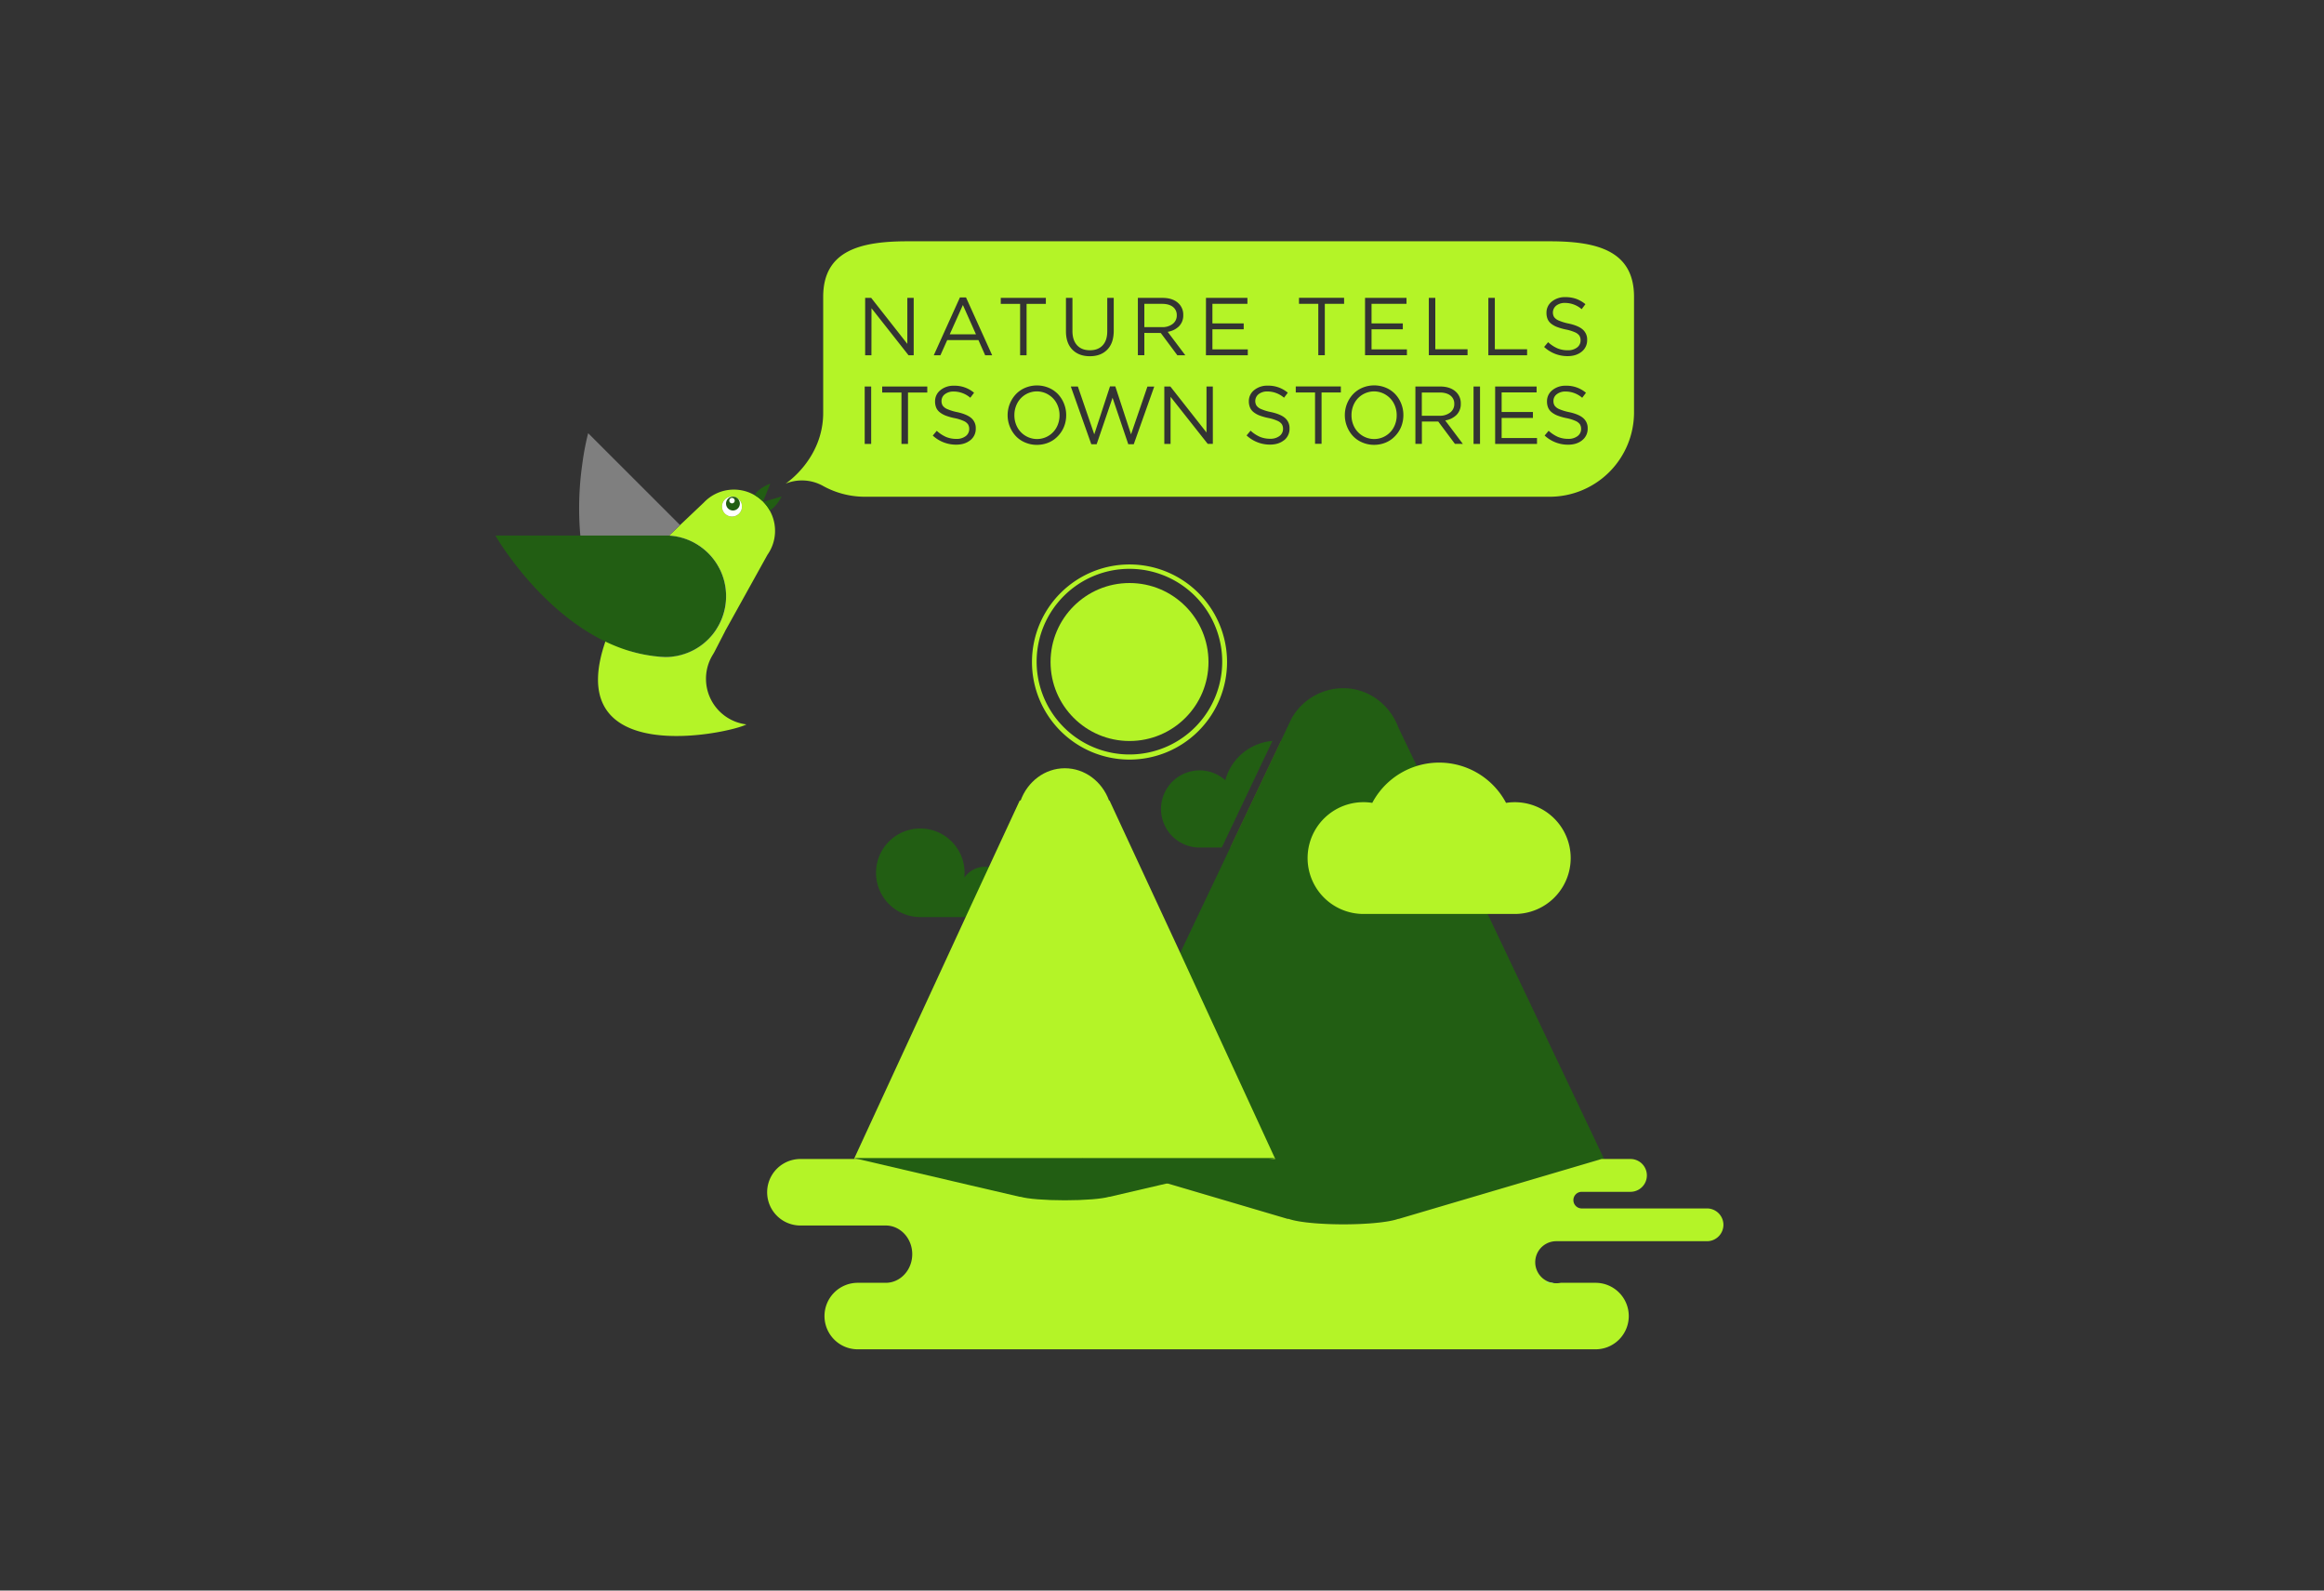 <svg id="Layer_1" data-name="Layer 1" xmlns="http://www.w3.org/2000/svg" viewBox="0 0 1900 1300"><rect x="0" y="0" width="1900" height="1300" fill="#333333" stroke="none"/><defs><style>.cls-1{fill:#b4f427;}.cls-2{fill:#225e13;}.cls-3{fill:#505f12;}.cls-4{fill:#5fe6ff;}.cls-5{fill:#7f7f7f;}.cls-6{fill:#dfe9ac;}.cls-7{fill:#fff;}.cls-8{fill:none;}</style></defs><title>viasat_main_page_drama_studios</title><path class="cls-1" d="M923.45,464.92a75.86,75.86,0,1,1-29.65,6,75.69,75.69,0,0,1,29.65-6m0-3.58a79.74,79.74,0,1,0,79.73,79.74,79.74,79.74,0,0,0-79.73-79.74Z"/><circle class="cls-1" cx="923.45" cy="541.08" r="64.56"/><path class="cls-2" d="M1040.31,605.58l-41.43,87.1h-18.1c-.52,0-1,0-1.55,0a31.53,31.53,0,1,1,22.51-55A43.65,43.65,0,0,1,1040.31,605.58Z"/><path class="cls-3" d="M1087.46,649.05a43.66,43.66,0,0,1-43.62,43.63h-38l41.43-87.11.9.08A43.62,43.62,0,0,1,1087.46,649.05Z"/><path class="cls-2" d="M1311.17,946.7l-1.86.55-2.24.66-94.54,27.9-68.9,20.34h-.48c-7,2.62-24.44,4.48-44.82,4.48s-37.82-1.86-44.83-4.48h-.9l-49.54-14.62-113.9-33.62-2.44-.72-1.66-.49.08-.17,117.93-248,2.8-5.89,41.43-87.11s7.86-17.05,9.38-19.61a48.54,48.54,0,0,1,41.65-23.43c20.38,0,37.81,13.22,44.82,31.9l69.38,144.87"/><polygon class="cls-2" points="886.72 947.19 889.16 947.91 884.48 947.91 884.82 947.19 885.06 946.7 886.72 947.19"/><polygon class="cls-2" points="1311.75 947.91 1307.07 947.91 1309.31 947.25 1311.17 946.7 1311.44 947.25 1311.75 947.91"/><path class="cls-1" d="M1284.13,701.35A45.68,45.68,0,0,1,1238.45,747H1114.74a45.68,45.68,0,1,1,7.17-90.79,61.88,61.88,0,0,1,109.37,0,45.72,45.72,0,0,1,52.85,45.12Z"/><path class="cls-2" d="M825.84,729a20.54,20.54,0,0,1-18.35,20.43,20,20,0,0,1-2.2.12h-52.9c-.78,0-1.56,0-2.32-.08a36.2,36.2,0,1,1,38.52-36.12,38,38,0,0,1-.22,4A20.54,20.54,0,0,1,825.84,729Z"/><path class="cls-1" d="M1042.59,947.25H698.19l95.59-207,39.92-86h.73c5.65-15.42,19.7-26.34,36.13-26.34s30.48,10.92,36.13,26.34h.39l55.54,119.6Z"/><path class="cls-4" d="M1270.2,1048.44a17.24,17.24,0,0,1-7,0Z"/><path class="cls-4" d="M774.53,1048.44h0Z"/><path class="cls-4" d="M1270.2,1048.44a17.24,17.24,0,0,1-7,0Z"/><path class="cls-1" d="M1409,1001.06a13.45,13.45,0,0,1-13.41,13.41H1272.42a17.17,17.17,0,0,0-3.51,34,17.24,17.24,0,0,0,7,0h28a27.18,27.18,0,1,1,0,54.35H701.77a27.18,27.18,0,1,1,0-54.35h22.34c12,0,21.7-10.49,21.7-23.42s-9.72-23.42-21.7-23.42H653.85a27.18,27.18,0,0,1,0-54.35H769.37l0-.06H886.72l2.44.72,113.9,33.62,49.54,14.62h.9c7,2.62,24.44,4.48,44.83,4.48s37.81-1.86,44.82-4.48h.48l68.9-20.34,94.54-27.9,2.24-.66H1333a13.41,13.41,0,0,1,0,26.82h-39.87a6.79,6.79,0,0,0,0,13.58h102.44A13.45,13.45,0,0,1,1409,1001.06Z"/><path class="cls-4" d="M1266.7,1048.44v.36a17.55,17.55,0,0,1-3.51-.36Z"/><path class="cls-1" d="M627.44,453.44a33.9,33.9,0,0,0,1.86-36.17l0-.06c-.07-.13-.15-.26-.23-.39s0,0,0-.05l-.28-.47-.29-.46,0,0c-.09-.15-.19-.3-.29-.45l-.27-.41-.1-.15-.18-.26c-.05-.07-.1-.15-.16-.22l-.3-.42-.25-.34-.06-.08-.24-.31-.12-.15-.29-.37-.32-.39-.09-.11-.22-.25c0-.06-.09-.12-.14-.17l-.31-.36c-.11-.11-.21-.22-.31-.34l-.11-.12-.28-.29-.09-.1-.34-.36h0l-.13-.14-.39-.39-.4-.37h0l-.37-.35-.08-.07-.35-.31a3,3,0,0,0-.28-.24l-.26-.23-.34-.28c-.12-.11-.25-.21-.37-.3l-.13-.11-.31-.24,0,0c-.14-.12-.29-.22-.43-.33l-.38-.28-.17-.12c-.11-.09-.23-.17-.35-.25l-.46-.32-.45-.3,0,0-.38-.24-.12-.08-.42-.26-.41-.24-.07,0a33.84,33.84,0,0,0-41.56,6L556,429.15l-8.88,8.55.12.11c0,8.84-8.82,21-8.82,21s20.81,4.5,14.66,17.88l-11.8,18.23,15.18,15.88-59.71,8.58C454,631.17,599.35,598.74,610.17,592.06a37.56,37.56,0,0,1-29.3-53.5,38.93,38.93,0,0,1,2.16-3.88l1-1.75L592.76,516v-.11l2.88-5.17ZM590.38,414a8.07,8.07,0,0,1,8.07-8.07h.81a5.65,5.65,0,0,1,3.67,1.35A8.08,8.08,0,1,1,590.38,414Z"/><path class="cls-5" d="M585.61,514.49a50.27,50.27,0,0,1-6.49,8,49.63,49.63,0,0,1-70.19,0c-1.53-1.65-3-3.34-4.42-5.06q-3.66-4.44-6.79-9.13c-14.52-21.68-21-46.89-23.26-70.58a253.55,253.55,0,0,1,1.06-54.5q.41-3.22.84-6.17a215.25,215.25,0,0,1,4.49-23L556,429.15l-8.88,8.55.12.11a49.18,49.18,0,0,1,20.11,5.72,50.09,50.09,0,0,1,9.86,6.92v-.1l1.89,1.89.42.43.41.42a49.53,49.53,0,0,1,6.89,9.08c.72,1.22,1.39,2.47,2,3.74A49.71,49.71,0,0,1,585.61,514.49Z"/><path class="cls-6" d="M585.61,514.49a50.27,50.27,0,0,1-6.49,8,49.58,49.58,0,0,1-42.71,13.95,118.16,118.16,0,0,1-20.94-4.15,52.59,52.59,0,0,1,30.06-94.54c.52,0,1.05,0,1.57,0l.12.11a49.18,49.18,0,0,1,20.11,5.72,50.09,50.09,0,0,1,9.86,6.92v-.1l1.89,1.89.42.43.41.42a49.53,49.53,0,0,1,6.89,9.08c.72,1.22,1.39,2.47,2,3.74A49.71,49.71,0,0,1,585.61,514.49Z"/><path class="cls-6" d="M586.79,462.17c.72,1.22,1.39,2.47,2,3.74h0a34.14,34.14,0,0,1-11.12-6.43,33.94,33.94,0,0,1-10.3-15.94,50.09,50.09,0,0,1,9.86,6.92v-.1l1.89,1.89.42.43.41.42A49.53,49.53,0,0,1,586.79,462.17Z"/><path class="cls-6" d="M606.52,414a8.07,8.07,0,1,1-8.07-8.07h.81a5.65,5.65,0,0,1,3.67,1.35A8.06,8.06,0,0,1,606.52,414Z"/><path class="cls-6" d="M585.61,514.49l-.05-.06-23.07-30.65,22.09-19.65,2.19-1.95h0c.72,1.22,1.39,2.47,2,3.74A49.71,49.71,0,0,1,585.61,514.49Z"/><path class="cls-6" d="M577.89,464.83l-30.67-27a49.18,49.18,0,0,1,20.11,5.72,50.09,50.09,0,0,1,9.86,6.92l.44,9Z"/><path class="cls-2" d="M593.61,487.33A49.63,49.63,0,0,1,544,537c-2.26-.08-4.49-.24-6.71-.45l-.86-.09a118.16,118.16,0,0,1-20.94-4.15c-42.49-12.43-75.16-46.51-93.6-70.17q-2-2.57-3.77-5A214.11,214.11,0,0,1,405,437.7H544c.52,0,1,0,1.55,0s1.13,0,1.69.08a49.18,49.18,0,0,1,20.11,5.72,50.09,50.09,0,0,1,9.86,6.92c.64.58,1.27,1.18,1.88,1.79l.42.43.41.42a50,50,0,0,1,6.87,9.09q1.07,1.81,2,3.72A49.44,49.44,0,0,1,593.61,487.33Z"/><path class="cls-7" d="M606.52,414a8.07,8.07,0,1,1-8.07-8.07h.44a8.06,8.06,0,0,1,7.63,8.06Z"/><path class="cls-2" d="M602.93,407.3a5.65,5.65,0,0,0-3.67-1.35h-.37a5.65,5.65,0,1,0,4,1.34Zm-4.48,4.1a2.22,2.22,0,1,1,2.22-2.22A2.22,2.22,0,0,1,598.45,411.4Z"/><path class="cls-2" d="M639,405.78s-3.79,8.05-9.74,11.49l0-.06c-.07-.13-.15-.26-.23-.39s0,0,0-.05l-.28-.46-.29-.47,0,0-.29-.45-.27-.41-.1-.15-.18-.26-.16-.22-.3-.42-.25-.34-.06-.08-.24-.31-.12-.15-.29-.37-.32-.39-.09-.11c-.07-.08-.14-.17-.22-.25l-.14-.17-.31-.36c-.1-.11-.21-.22-.31-.34l-.12-.12a3.58,3.58,0,0,0-.27-.29l-.09-.1-.35-.36h0Z"/><path class="cls-2" d="M629.78,395.3l-6,14.72a4.89,4.89,0,0,0-.4-.39l-.39-.38h0l-.37-.35-.08-.07-.35-.32-.28-.23-.26-.23-.34-.28-.37-.3-.13-.1-.31-.25,0,0-.43-.33-.38-.28-.17-.12-.35-.25-.46-.32-.45-.29,0,0-.38-.24-.12-.08-.42-.26-.41-.24-.07,0C620.57,398.52,629.78,395.3,629.78,395.3Z"/><path class="cls-2" d="M1042.59,946.52H698.19l95.59,22.37,39.92,9.29h.73c5.65,1.67,19.7,2.85,36.13,2.85s30.48-1.18,36.13-2.85h.39l55.54-12.92Z"/><polygon class="cls-2" points="884.48 946.53 885.14 946.53 885.06 946.7 884.48 946.53"/><path class="cls-1" d="M787.2,249.33l-10.73,23.91h21.39Zm0,0-10.73,23.91h21.39Zm0,0-10.73,23.91h21.39Zm171.66,1.52q-3.18-2.47-8.83-2.47H935.57v19H950a13.72,13.72,0,0,0,8.72-2.62,8.58,8.58,0,0,0,3.36-7.16A8.12,8.12,0,0,0,958.86,250.85Zm0,0q-3.18-2.47-8.83-2.47H935.57v19H950a13.72,13.72,0,0,0,8.72-2.62,8.58,8.58,0,0,0,3.36-7.16A8.12,8.12,0,0,0,958.86,250.85ZM787.2,249.33l-10.73,23.91h21.39Zm0,0-10.73,23.91h21.39Zm171.66,1.52q-3.18-2.47-8.83-2.47H935.57v19H950a13.72,13.72,0,0,0,8.72-2.62,8.58,8.58,0,0,0,3.36-7.16A8.12,8.12,0,0,0,958.86,250.85Zm0,0q-3.18-2.47-8.83-2.47H935.57v19H950a13.72,13.72,0,0,0,8.72-2.62,8.58,8.58,0,0,0,3.36-7.16A8.12,8.12,0,0,0,958.86,250.85ZM787.2,249.33l-10.73,23.91h21.39Zm0,0-10.73,23.91h21.39Zm171.66,1.52q-3.18-2.47-8.83-2.47H935.57v19H950a13.72,13.72,0,0,0,8.72-2.62,8.58,8.58,0,0,0,3.36-7.16A8.12,8.12,0,0,0,958.86,250.85Zm0,0q-3.18-2.47-8.83-2.47H935.57v19H950a13.72,13.72,0,0,0,8.72-2.62,8.58,8.58,0,0,0,3.36-7.16A8.12,8.12,0,0,0,958.86,250.85ZM787.2,249.33l-10.73,23.91h21.39Zm0,0-10.73,23.91h21.39Zm171.66,1.52q-3.18-2.47-8.83-2.47H935.57v19H950a13.72,13.72,0,0,0,8.72-2.62,8.58,8.58,0,0,0,3.36-7.16A8.12,8.12,0,0,0,958.86,250.85Zm0,0q-3.18-2.47-8.83-2.47H935.57v19H950a13.72,13.72,0,0,0,8.72-2.62,8.58,8.58,0,0,0,3.36-7.16A8.12,8.12,0,0,0,958.86,250.85ZM787.2,249.33l-10.73,23.91h21.39Zm0,0-10.73,23.91h21.39Zm171.66,1.52q-3.18-2.47-8.83-2.47H935.57v19H950a13.72,13.72,0,0,0,8.72-2.62,8.58,8.58,0,0,0,3.36-7.16A8.12,8.12,0,0,0,958.86,250.85Zm0,0q-3.18-2.47-8.83-2.47H935.57v19H950a13.72,13.72,0,0,0,8.72-2.62,8.58,8.58,0,0,0,3.36-7.16A8.12,8.12,0,0,0,958.86,250.85ZM787.2,249.33l-10.73,23.91h21.39Zm0,0-10.73,23.91h21.39Zm171.66,1.52q-3.18-2.47-8.83-2.47H935.57v19H950a13.72,13.72,0,0,0,8.72-2.62,8.58,8.58,0,0,0,3.36-7.16A8.12,8.12,0,0,0,958.86,250.85Zm180.61,78.78a18.21,18.21,0,0,0-6.63-7,18.11,18.11,0,0,0-25.55,7,20.76,20.76,0,0,0-2.32,9.78,20.37,20.37,0,0,0,2.36,9.72,18.21,18.21,0,0,0,6.6,7,18.13,18.13,0,0,0,25.57-7,20.54,20.54,0,0,0,2.34-9.78A20.26,20.26,0,0,0,1139.47,329.63Zm46.27-6.36q-3.18-2.47-8.83-2.47h-14.46v19h14.39a13.74,13.74,0,0,0,8.72-2.62,8.57,8.57,0,0,0,3.35-7.16A8.15,8.15,0,0,0,1185.74,323.27Zm0,0q-3.18-2.47-8.83-2.47h-14.46v19h14.39a13.74,13.74,0,0,0,8.72-2.62,8.57,8.57,0,0,0,3.35-7.16A8.15,8.15,0,0,0,1185.74,323.27Zm-46.27,6.36a18.21,18.21,0,0,0-6.63-7,18.11,18.11,0,0,0-25.55,7,20.76,20.76,0,0,0-2.32,9.78,20.37,20.37,0,0,0,2.36,9.72,18.21,18.21,0,0,0,6.6,7,18.13,18.13,0,0,0,25.57-7,20.54,20.54,0,0,0,2.34-9.78A20.26,20.26,0,0,0,1139.47,329.63ZM958.86,250.85q-3.18-2.47-8.83-2.47H935.57v19H950a13.72,13.72,0,0,0,8.72-2.62,8.58,8.58,0,0,0,3.36-7.16A8.12,8.12,0,0,0,958.86,250.85ZM787.2,249.33l-10.73,23.91h21.39Zm0,0-10.73,23.91h21.39Zm171.66,1.52q-3.18-2.47-8.83-2.47H935.57v19H950a13.72,13.72,0,0,0,8.72-2.62,8.58,8.58,0,0,0,3.36-7.16A8.12,8.12,0,0,0,958.86,250.85Zm180.61,78.78a18.21,18.21,0,0,0-6.63-7,18.11,18.11,0,0,0-25.55,7,20.76,20.76,0,0,0-2.32,9.78,20.37,20.37,0,0,0,2.36,9.72,18.21,18.21,0,0,0,6.6,7,18.13,18.13,0,0,0,25.57-7,20.54,20.54,0,0,0,2.34-9.78A20.26,20.26,0,0,0,1139.47,329.63Zm46.27-6.36q-3.18-2.47-8.83-2.47h-14.46v19h14.39a13.74,13.74,0,0,0,8.72-2.62,8.57,8.57,0,0,0,3.35-7.16A8.15,8.15,0,0,0,1185.74,323.27Zm0,0q-3.18-2.47-8.83-2.47h-14.46v19h14.39a13.74,13.74,0,0,0,8.72-2.62,8.57,8.57,0,0,0,3.35-7.16A8.15,8.15,0,0,0,1185.74,323.27Zm-46.27,6.36a18.21,18.21,0,0,0-6.63-7,18.11,18.11,0,0,0-25.55,7,20.76,20.76,0,0,0-2.32,9.78,20.37,20.37,0,0,0,2.36,9.72,18.21,18.21,0,0,0,6.6,7,18.13,18.13,0,0,0,25.57-7,20.54,20.54,0,0,0,2.34-9.78A20.26,20.26,0,0,0,1139.47,329.63ZM958.86,250.85q-3.18-2.47-8.83-2.47H935.57v19H950a13.72,13.72,0,0,0,8.72-2.62,8.58,8.58,0,0,0,3.36-7.16A8.12,8.12,0,0,0,958.86,250.85ZM787.2,249.33l-10.73,23.91h21.39Zm0,0-10.73,23.91h21.39Zm171.66,1.52q-3.18-2.47-8.83-2.47H935.57v19H950a13.72,13.72,0,0,0,8.72-2.62,8.58,8.58,0,0,0,3.36-7.16A8.12,8.12,0,0,0,958.86,250.85Zm180.61,78.78a18.21,18.21,0,0,0-6.63-7,18.11,18.11,0,0,0-25.55,7,20.76,20.76,0,0,0-2.32,9.78,20.37,20.37,0,0,0,2.36,9.72,18.21,18.21,0,0,0,6.6,7,18.13,18.13,0,0,0,25.57-7,20.54,20.54,0,0,0,2.34-9.78A20.26,20.26,0,0,0,1139.47,329.63Zm46.27-6.36q-3.18-2.47-8.83-2.47h-14.46v19h14.39a13.74,13.74,0,0,0,8.72-2.62,8.57,8.57,0,0,0,3.35-7.16A8.15,8.15,0,0,0,1185.74,323.27Zm0,0q-3.18-2.47-8.83-2.47h-14.46v19h14.39a13.74,13.74,0,0,0,8.72-2.62,8.57,8.57,0,0,0,3.35-7.16A8.15,8.15,0,0,0,1185.74,323.27Zm-46.27,6.36a18.21,18.21,0,0,0-6.63-7,18.11,18.11,0,0,0-25.55,7,20.76,20.76,0,0,0-2.32,9.78,20.37,20.37,0,0,0,2.36,9.72,18.21,18.21,0,0,0,6.6,7,18.13,18.13,0,0,0,25.57-7,20.54,20.54,0,0,0,2.34-9.78A20.26,20.26,0,0,0,1139.47,329.63ZM958.86,250.85q-3.18-2.47-8.83-2.47H935.57v19H950a13.72,13.72,0,0,0,8.72-2.62,8.58,8.58,0,0,0,3.36-7.16A8.12,8.12,0,0,0,958.86,250.85ZM787.2,249.33l-10.73,23.91h21.39Zm0,0-10.73,23.91h21.39Zm76.62,80.3a18.21,18.21,0,0,0-6.63-7,18.09,18.09,0,0,0-25.54,7,20.65,20.65,0,0,0-2.33,9.78,20.37,20.37,0,0,0,2.36,9.72,18.16,18.16,0,0,0,6.61,7,18.13,18.13,0,0,0,25.56-7,20.54,20.54,0,0,0,2.34-9.78A20.26,20.26,0,0,0,863.82,329.63Zm95-78.78q-3.18-2.47-8.83-2.47H935.57v19H950a13.72,13.72,0,0,0,8.72-2.62,8.58,8.58,0,0,0,3.36-7.16A8.12,8.12,0,0,0,958.86,250.85Zm180.61,78.78a18.21,18.21,0,0,0-6.63-7,18.11,18.11,0,0,0-25.55,7,20.76,20.76,0,0,0-2.32,9.78,20.37,20.37,0,0,0,2.36,9.72,18.21,18.21,0,0,0,6.6,7,18.13,18.13,0,0,0,25.57-7,20.54,20.54,0,0,0,2.34-9.78A20.26,20.26,0,0,0,1139.47,329.63Zm46.27-6.36q-3.18-2.47-8.83-2.47h-14.46v19h14.39a13.74,13.74,0,0,0,8.72-2.62,8.57,8.57,0,0,0,3.35-7.16A8.15,8.15,0,0,0,1185.74,323.27Zm0,0q-3.18-2.47-8.83-2.47h-14.46v19h14.39a13.74,13.74,0,0,0,8.72-2.62,8.57,8.57,0,0,0,3.35-7.16A8.15,8.15,0,0,0,1185.74,323.27Zm-46.27,6.36a18.21,18.21,0,0,0-6.63-7,18.11,18.11,0,0,0-25.55,7,20.76,20.76,0,0,0-2.32,9.78,20.37,20.37,0,0,0,2.36,9.72,18.21,18.21,0,0,0,6.6,7,18.13,18.13,0,0,0,25.57-7,20.54,20.54,0,0,0,2.34-9.78A20.26,20.26,0,0,0,1139.47,329.63ZM958.86,250.85q-3.18-2.47-8.83-2.47H935.57v19H950a13.72,13.72,0,0,0,8.72-2.62,8.58,8.58,0,0,0,3.36-7.16A8.12,8.12,0,0,0,958.86,250.85Zm-95,78.78a18.21,18.21,0,0,0-6.63-7,18.09,18.09,0,0,0-25.54,7,20.65,20.65,0,0,0-2.33,9.78,20.37,20.37,0,0,0,2.36,9.72,18.16,18.16,0,0,0,6.61,7,18.13,18.13,0,0,0,25.56-7,20.54,20.54,0,0,0,2.34-9.78A20.26,20.26,0,0,0,863.82,329.63Zm-76.62-80.3-10.73,23.91h21.39Zm0,0-10.73,23.91h21.39Zm76.62,80.3a18.21,18.21,0,0,0-6.63-7,18.09,18.09,0,0,0-25.54,7,20.65,20.65,0,0,0-2.33,9.78,20.37,20.37,0,0,0,2.36,9.72,18.16,18.16,0,0,0,6.61,7,18.13,18.13,0,0,0,25.56-7,20.54,20.54,0,0,0,2.34-9.78A20.26,20.26,0,0,0,863.82,329.63Zm95-78.78q-3.18-2.47-8.83-2.47H935.57v19H950a13.72,13.72,0,0,0,8.72-2.62,8.58,8.58,0,0,0,3.36-7.16A8.12,8.12,0,0,0,958.86,250.85Zm180.61,78.78a18.21,18.21,0,0,0-6.63-7,18.11,18.11,0,0,0-25.55,7,20.76,20.76,0,0,0-2.32,9.78,20.37,20.37,0,0,0,2.36,9.72,18.21,18.21,0,0,0,6.6,7,18.13,18.13,0,0,0,25.57-7,20.54,20.54,0,0,0,2.34-9.78A20.26,20.26,0,0,0,1139.47,329.63Zm46.27-6.36q-3.18-2.47-8.83-2.47h-14.46v19h14.39a13.74,13.74,0,0,0,8.72-2.62,8.57,8.57,0,0,0,3.35-7.16A8.15,8.15,0,0,0,1185.74,323.27Zm0,0q-3.18-2.47-8.83-2.47h-14.46v19h14.39a13.74,13.74,0,0,0,8.72-2.62,8.57,8.57,0,0,0,3.35-7.16A8.15,8.15,0,0,0,1185.74,323.27Zm-46.27,6.36a18.21,18.21,0,0,0-6.63-7,18.11,18.11,0,0,0-25.55,7,20.76,20.76,0,0,0-2.32,9.78,20.37,20.37,0,0,0,2.36,9.72,18.21,18.21,0,0,0,6.6,7,18.13,18.13,0,0,0,25.57-7,20.54,20.54,0,0,0,2.34-9.78A20.26,20.26,0,0,0,1139.47,329.63ZM958.86,250.85q-3.18-2.47-8.83-2.47H935.57v19H950a13.72,13.72,0,0,0,8.72-2.62,8.58,8.58,0,0,0,3.36-7.16A8.12,8.12,0,0,0,958.86,250.85Zm-95,78.78a18.21,18.21,0,0,0-6.63-7,18.09,18.09,0,0,0-25.54,7,20.65,20.65,0,0,0-2.33,9.78,20.37,20.37,0,0,0,2.36,9.72,18.16,18.16,0,0,0,6.61,7,18.13,18.13,0,0,0,25.56-7,20.54,20.54,0,0,0,2.34-9.78A20.26,20.26,0,0,0,863.82,329.63Zm-76.62-80.3-10.73,23.91h21.39Zm0,0-10.73,23.91h21.39Zm76.62,80.3a18.21,18.21,0,0,0-6.63-7,18.09,18.09,0,0,0-25.54,7,20.65,20.65,0,0,0-2.33,9.78,20.37,20.37,0,0,0,2.36,9.72,18.16,18.16,0,0,0,6.61,7,18.13,18.13,0,0,0,25.56-7,20.54,20.54,0,0,0,2.34-9.78A20.26,20.26,0,0,0,863.82,329.63Zm95-78.78q-3.18-2.47-8.83-2.47H935.57v19H950a13.72,13.72,0,0,0,8.72-2.62,8.58,8.58,0,0,0,3.36-7.16A8.12,8.12,0,0,0,958.86,250.85Zm180.61,78.78a18.21,18.21,0,0,0-6.63-7,18.11,18.11,0,0,0-25.55,7,20.76,20.76,0,0,0-2.32,9.78,20.37,20.37,0,0,0,2.36,9.72,18.21,18.21,0,0,0,6.6,7,18.13,18.13,0,0,0,25.57-7,20.54,20.54,0,0,0,2.34-9.78A20.26,20.26,0,0,0,1139.47,329.63Zm46.27-6.36q-3.18-2.47-8.83-2.47h-14.46v19h14.39a13.74,13.74,0,0,0,8.72-2.62,8.57,8.57,0,0,0,3.35-7.16A8.15,8.15,0,0,0,1185.74,323.27Zm0,0q-3.18-2.47-8.83-2.47h-14.46v19h14.39a13.74,13.74,0,0,0,8.72-2.62,8.57,8.57,0,0,0,3.35-7.16A8.15,8.15,0,0,0,1185.74,323.27Zm-46.27,6.36a18.21,18.21,0,0,0-6.63-7,18.11,18.11,0,0,0-25.55,7,20.76,20.76,0,0,0-2.32,9.78,20.37,20.37,0,0,0,2.36,9.72,18.21,18.21,0,0,0,6.6,7,18.13,18.13,0,0,0,25.57-7,20.54,20.54,0,0,0,2.34-9.78A20.26,20.26,0,0,0,1139.47,329.63ZM958.86,250.85q-3.18-2.47-8.83-2.47H935.57v19H950a13.72,13.72,0,0,0,8.72-2.62,8.58,8.58,0,0,0,3.36-7.16A8.12,8.12,0,0,0,958.86,250.85Zm-95,78.78a18.21,18.21,0,0,0-6.63-7,18.09,18.09,0,0,0-25.54,7,20.65,20.65,0,0,0-2.33,9.78,20.37,20.37,0,0,0,2.36,9.72,18.16,18.16,0,0,0,6.61,7,18.13,18.13,0,0,0,25.56-7,20.54,20.54,0,0,0,2.34-9.78A20.26,20.26,0,0,0,863.82,329.63Zm-76.62-80.3-10.73,23.91h21.39Zm0,0-10.73,23.91h21.39Zm76.62,80.3a18.21,18.21,0,0,0-6.63-7,18.09,18.09,0,0,0-25.54,7,20.65,20.65,0,0,0-2.33,9.78,20.37,20.37,0,0,0,2.36,9.72,18.16,18.16,0,0,0,6.61,7,18.13,18.13,0,0,0,25.56-7,20.54,20.54,0,0,0,2.34-9.78A20.26,20.26,0,0,0,863.82,329.63Zm95-78.78q-3.18-2.47-8.83-2.47H935.57v19H950a13.72,13.72,0,0,0,8.72-2.62,8.58,8.58,0,0,0,3.36-7.16A8.12,8.12,0,0,0,958.86,250.85Zm180.61,78.78a18.21,18.21,0,0,0-6.63-7,18.11,18.11,0,0,0-25.55,7,20.76,20.76,0,0,0-2.32,9.78,20.37,20.37,0,0,0,2.36,9.72,18.21,18.21,0,0,0,6.6,7,18.13,18.13,0,0,0,25.57-7,20.54,20.54,0,0,0,2.34-9.78A20.26,20.26,0,0,0,1139.47,329.63Zm46.27-6.36q-3.18-2.47-8.83-2.47h-14.46v19h14.39a13.74,13.74,0,0,0,8.72-2.62,8.57,8.57,0,0,0,3.35-7.16A8.15,8.15,0,0,0,1185.74,323.27Zm0,0q-3.18-2.47-8.83-2.47h-14.46v19h14.39a13.74,13.74,0,0,0,8.72-2.62,8.57,8.57,0,0,0,3.35-7.16A8.15,8.15,0,0,0,1185.74,323.27Zm-46.27,6.36a18.21,18.21,0,0,0-6.63-7,18.11,18.11,0,0,0-25.55,7,20.76,20.76,0,0,0-2.32,9.78,20.37,20.37,0,0,0,2.36,9.72,18.21,18.21,0,0,0,6.6,7,18.13,18.13,0,0,0,25.57-7,20.54,20.54,0,0,0,2.34-9.78A20.26,20.26,0,0,0,1139.47,329.63ZM958.86,250.85q-3.18-2.47-8.83-2.47H935.57v19H950a13.72,13.72,0,0,0,8.72-2.62,8.58,8.58,0,0,0,3.36-7.16A8.12,8.12,0,0,0,958.86,250.85Zm-95,78.78a18.21,18.21,0,0,0-6.63-7,18.09,18.09,0,0,0-25.54,7,20.65,20.65,0,0,0-2.33,9.78,20.37,20.37,0,0,0,2.36,9.72,18.16,18.16,0,0,0,6.61,7,18.13,18.13,0,0,0,25.56-7,20.54,20.54,0,0,0,2.34-9.78A20.26,20.26,0,0,0,863.82,329.63Zm-76.62-80.3-10.73,23.91h21.39Zm479.71-52.12H742c-38.11,0-69,7.29-69,45.4v94.76c0,37.61-30.27,57.61-30.74,57.92a35.43,35.43,0,0,1,30.85,2A70.66,70.66,0,0,0,707.22,406h559.69a69,69,0,0,0,69-69V242.61C1335.9,204.5,1305,197.21,1266.91,197.21Zm-281,46.26h33.89v4.85H991.22v16h25.58v4.84H991.22v16.42h28.92v4.81H985.92Zm-114.47,0h5.3v27q0,7.54,3.77,11.68t10.55,4.12q6.61,0,10.37-4t3.77-11.49V243.47h5.3v26.89q0,10-5.29,15.41t-14.28,5.37q-8.9,0-14.19-5.32t-5.3-15.06ZM712.24,362.81h-5.3V315.9h5.3Zm.2-72.43h-5.13V243.47h4.94l29.54,37.59V243.47H747v46.91h-4.21l-30.3-38.47ZM758.1,320.8H742.34v42H737v-42H721.24v-4.9H758.1Zm35.17,39c-3,2.42-6.83,3.63-11.55,3.63A27.9,27.9,0,0,1,762.59,356l3.27-3.89a27.8,27.8,0,0,0,7.55,5,21.52,21.52,0,0,0,8.51,1.61,12,12,0,0,0,7.59-2.26,7.11,7.11,0,0,0,2.88-5.86,7,7,0,0,0-1-3.81,8.78,8.78,0,0,0-3.68-2.79,34.89,34.89,0,0,0-7.54-2.3,46.45,46.45,0,0,1-7-2,18.33,18.33,0,0,1-4.85-2.74,9.57,9.57,0,0,1-2.93-3.79,13.15,13.15,0,0,1-.92-5.12,11.41,11.41,0,0,1,4.37-9.16,16.68,16.68,0,0,1,11-3.63A24.53,24.53,0,0,1,796.35,321l-3.08,4.09A20.86,20.86,0,0,0,779.73,320a11.31,11.31,0,0,0-7.23,2.19,6.82,6.82,0,0,0-2.75,5.54,6.89,6.89,0,0,0,1,3.85,9,9,0,0,0,3.82,2.84,39.61,39.61,0,0,0,7.9,2.4c5.3,1.15,9.16,2.78,11.61,4.87a10.68,10.68,0,0,1,3.66,8.54A11.76,11.76,0,0,1,793.27,359.83Zm12.15-69.45-5.5-12.4H774.41l-5.56,12.4h-5.43l21.36-47.24h5l21.36,47.24Zm12.76-46.91h36.87v4.91H839.28v42H834v-42H818.18Zm52.39,103.37a23.4,23.4,0,0,1-3.24,6.66,24.52,24.52,0,0,1-5,5.3,22.28,22.28,0,0,1-6.67,3.55,24.72,24.72,0,0,1-8,1.27,24.09,24.09,0,0,1-9.72-2,22.19,22.19,0,0,1-7.57-5.28,25.16,25.16,0,0,1,.06-34,22.69,22.69,0,0,1,7.62-5.3,25,25,0,0,1,19.47,0,22.5,22.5,0,0,1,7.57,5.27,24.49,24.49,0,0,1,4.83,7.72,25.1,25.1,0,0,1,1.75,9.29A25.45,25.45,0,0,1,870.57,346.84Zm56.34,16.29h-4.48l-12.86-38-13,38H892.2L875.45,315.9h5.76L894.62,355l12.86-39.19h4.35L924.68,355l13.41-39.05h5.57Zm8.66-91v18.22h-5.3V243.47h20.15q8.64,0,13.35,4.71a12.7,12.7,0,0,1,3.6,9.36,12.4,12.4,0,0,1-3.47,9.12,16.76,16.76,0,0,1-9.26,4.55l14.43,19.17h-6.51L949,272.16Zm56,90.65h-4.22L957,324.33v38.48H951.9V315.9h4.94l29.54,37.58V315.9h5.17Zm58.26-3c-3,2.42-6.83,3.63-11.55,3.63a27.9,27.9,0,0,1-19.13-7.49l3.27-3.89a27.69,27.69,0,0,0,7.56,5,21.47,21.47,0,0,0,8.5,1.61,12,12,0,0,0,7.59-2.26,7.11,7.11,0,0,0,2.88-5.86,7,7,0,0,0-1-3.81,8.65,8.65,0,0,0-3.68-2.79,34.71,34.71,0,0,0-7.54-2.3,46.45,46.45,0,0,1-7-2,18.33,18.33,0,0,1-4.85-2.74,9.57,9.57,0,0,1-2.93-3.79A13.15,13.15,0,0,1,1021,328a11.4,11.4,0,0,1,4.36-9.16,16.68,16.68,0,0,1,11-3.63,24.48,24.48,0,0,1,16.49,5.76l-3.08,4.09a20.86,20.86,0,0,0-13.54-5.11,11.31,11.31,0,0,0-7.23,2.19,7.24,7.24,0,0,0-1.73,9.39,8.9,8.9,0,0,0,3.81,2.84,39.82,39.82,0,0,0,7.9,2.4q7.95,1.72,11.61,4.87a10.68,10.68,0,0,1,3.66,8.54A11.76,11.76,0,0,1,1049.81,359.83Zm46.39-39h-15.77v42h-5.33v-42h-15.76v-4.9h36.86Zm2.66-72.42h-15.77v42h-5.33v-42H1062v-4.91h36.87Zm47.36,98.46a23.4,23.4,0,0,1-3.24,6.66,25,25,0,0,1-5,5.3,22.28,22.28,0,0,1-6.67,3.55,24.78,24.78,0,0,1-8,1.27,24,24,0,0,1-9.71-2,22.23,22.23,0,0,1-7.58-5.28,24.62,24.62,0,0,1-4.8-7.74,24.91,24.91,0,0,1-1.76-9.29,25.11,25.11,0,0,1,6.63-17,22.69,22.69,0,0,1,7.62-5.3,25,25,0,0,1,19.46,0,22.54,22.54,0,0,1,7.58,5.27,24.29,24.29,0,0,1,4.82,7.72,24.9,24.9,0,0,1,1.75,9.29A25.44,25.44,0,0,1,1146.22,346.84Zm4-56.46H1116V243.47h33.9v4.85h-28.59v16h25.57v4.84h-25.57v16.42h28.91Zm39.22,72.43-13.61-18.22h-13.38v18.22h-5.3V315.9h20.15q8.64,0,13.35,4.7a12.7,12.7,0,0,1,3.6,9.36,12.42,12.42,0,0,1-3.47,9.13,16.85,16.85,0,0,1-9.26,4.54l14.42,19.18Zm10.35-72.43h-31.67V243.47h5.3v42h26.37ZM1210,362.81h-5.3V315.9h5.3Zm6.82-119.34h5.3v42h26.37v4.9H1216.8Zm39.77,119.34h-34.22V315.9h33.89v4.84h-28.59v16h25.58v4.84h-25.58V358h28.92Zm34.66-88.44a8.58,8.58,0,0,0-3.68-2.8,35.34,35.34,0,0,0-7.54-2.29,47.73,47.73,0,0,1-7-2,18.22,18.22,0,0,1-4.86-2.73,9.66,9.66,0,0,1-2.93-3.79,13.15,13.15,0,0,1-.91-5.12,11.4,11.4,0,0,1,4.36-9.16,16.71,16.71,0,0,1,11-3.63,26.45,26.45,0,0,1,8.91,1.4,26.18,26.18,0,0,1,7.57,4.36l-3.07,4.08a20.93,20.93,0,0,0-13.55-5.1,11.25,11.25,0,0,0-7.23,2.19,7.27,7.27,0,0,0-1.73,9.39,8.94,8.94,0,0,0,3.81,2.83,40,40,0,0,0,7.9,2.41q8,1.72,11.62,4.87a10.66,10.66,0,0,1,3.66,8.54,11.79,11.79,0,0,1-4.48,9.62q-4.49,3.63-11.55,3.63a27.87,27.87,0,0,1-19.14-7.5l3.27-3.89a27.51,27.51,0,0,0,7.56,5,21.49,21.49,0,0,0,8.51,1.6,12,12,0,0,0,7.59-2.26,7.1,7.1,0,0,0,2.87-5.85A6.85,6.85,0,0,0,1291.23,274.37Zm2.27,85.46q-4.49,3.63-11.55,3.63a27.94,27.94,0,0,1-19.14-7.49l3.27-3.89a27.84,27.84,0,0,0,7.56,5,21.52,21.52,0,0,0,8.51,1.61,12,12,0,0,0,7.59-2.26,7.11,7.11,0,0,0,2.88-5.86,7,7,0,0,0-1-3.81A8.78,8.78,0,0,0,1288,344a35.07,35.07,0,0,0-7.54-2.3,46.45,46.45,0,0,1-7-2,18.24,18.24,0,0,1-4.86-2.74,9.63,9.63,0,0,1-2.92-3.79,13,13,0,0,1-.92-5.12,11.39,11.39,0,0,1,4.37-9.16,16.68,16.68,0,0,1,11-3.63,24.48,24.48,0,0,1,16.48,5.76l-3.07,4.09A20.88,20.88,0,0,0,1280,320a11.31,11.31,0,0,0-7.23,2.19,6.79,6.79,0,0,0-2.75,5.54,6.89,6.89,0,0,0,1,3.85,9,9,0,0,0,3.81,2.84,40,40,0,0,0,7.9,2.4q8,1.72,11.62,4.87a10.68,10.68,0,0,1,3.66,8.54A11.76,11.76,0,0,1,1293.5,359.83Zm-104.59-29.77a8.15,8.15,0,0,0-3.17-6.79q-3.18-2.47-8.83-2.47h-14.46v19h14.39a13.74,13.74,0,0,0,8.72-2.62A8.57,8.57,0,0,0,1188.91,330.06Zm-56.07-7.46a18.11,18.11,0,0,0-25.55,7,20.76,20.76,0,0,0-2.32,9.78,20.37,20.37,0,0,0,2.36,9.72,18.21,18.21,0,0,0,6.6,7,18.13,18.13,0,0,0,25.57-7,20.54,20.54,0,0,0,2.34-9.78,20.26,20.26,0,0,0-2.37-9.72A18.21,18.21,0,0,0,1132.84,322.6Zm-170.8-65a8.12,8.12,0,0,0-3.18-6.79q-3.18-2.47-8.83-2.47H935.57v19H950a13.72,13.72,0,0,0,8.72-2.62A8.58,8.58,0,0,0,962,257.64Zm-104.85,65a18.09,18.09,0,0,0-25.54,7,20.65,20.65,0,0,0-2.33,9.78,20.37,20.37,0,0,0,2.36,9.72,18.16,18.16,0,0,0,6.61,7,18.13,18.13,0,0,0,25.56-7,20.54,20.54,0,0,0,2.34-9.78,20.26,20.26,0,0,0-2.37-9.72A18.21,18.21,0,0,0,857.19,322.6Zm-80.72-49.36h21.39L787.2,249.33Zm10.73-23.91-10.73,23.91h21.39Zm76.62,80.3a18.21,18.21,0,0,0-6.63-7,18.09,18.09,0,0,0-25.54,7,20.65,20.65,0,0,0-2.33,9.78,20.37,20.37,0,0,0,2.36,9.72,18.16,18.16,0,0,0,6.61,7,18.13,18.13,0,0,0,25.56-7,20.54,20.54,0,0,0,2.34-9.78A20.26,20.26,0,0,0,863.82,329.63Zm95-78.78q-3.18-2.47-8.83-2.47H935.57v19H950a13.72,13.72,0,0,0,8.72-2.62,8.58,8.58,0,0,0,3.36-7.16A8.12,8.12,0,0,0,958.86,250.85Zm180.61,78.78a18.21,18.21,0,0,0-6.63-7,18.11,18.11,0,0,0-25.55,7,20.76,20.76,0,0,0-2.32,9.78,20.37,20.37,0,0,0,2.36,9.72,18.21,18.21,0,0,0,6.6,7,18.13,18.13,0,0,0,25.57-7,20.54,20.54,0,0,0,2.34-9.78A20.26,20.26,0,0,0,1139.47,329.63Zm46.27-6.36q-3.18-2.47-8.83-2.47h-14.46v19h14.39a13.74,13.74,0,0,0,8.72-2.62,8.57,8.57,0,0,0,3.35-7.16A8.15,8.15,0,0,0,1185.74,323.27Zm0,0q-3.18-2.47-8.83-2.47h-14.46v19h14.39a13.74,13.74,0,0,0,8.72-2.62,8.57,8.57,0,0,0,3.35-7.16A8.15,8.15,0,0,0,1185.74,323.27Zm-46.27,6.36a18.21,18.21,0,0,0-6.63-7,18.11,18.11,0,0,0-25.55,7,20.76,20.76,0,0,0-2.32,9.78,20.37,20.37,0,0,0,2.36,9.72,18.21,18.21,0,0,0,6.6,7,18.13,18.13,0,0,0,25.57-7,20.54,20.54,0,0,0,2.34-9.78A20.26,20.26,0,0,0,1139.47,329.63ZM958.86,250.85q-3.18-2.47-8.83-2.47H935.57v19H950a13.72,13.72,0,0,0,8.72-2.62,8.58,8.58,0,0,0,3.36-7.16A8.12,8.12,0,0,0,958.86,250.85Zm-95,78.78a18.21,18.21,0,0,0-6.63-7,18.09,18.09,0,0,0-25.54,7,20.65,20.65,0,0,0-2.33,9.78,20.37,20.37,0,0,0,2.36,9.72,18.16,18.16,0,0,0,6.61,7,18.13,18.13,0,0,0,25.56-7,20.54,20.54,0,0,0,2.34-9.78A20.26,20.26,0,0,0,863.82,329.63Zm-76.62-80.3-10.73,23.91h21.39Zm0,0-10.73,23.91h21.39Zm76.62,80.3a18.21,18.21,0,0,0-6.63-7,18.09,18.09,0,0,0-25.54,7,20.65,20.65,0,0,0-2.33,9.78,20.37,20.37,0,0,0,2.36,9.72,18.16,18.16,0,0,0,6.61,7,18.13,18.13,0,0,0,25.56-7,20.54,20.54,0,0,0,2.34-9.78A20.26,20.26,0,0,0,863.82,329.63Zm95-78.78q-3.18-2.47-8.83-2.47H935.57v19H950a13.72,13.72,0,0,0,8.72-2.62,8.58,8.58,0,0,0,3.36-7.16A8.12,8.12,0,0,0,958.86,250.85Zm180.61,78.78a18.21,18.21,0,0,0-6.63-7,18.11,18.11,0,0,0-25.55,7,20.76,20.76,0,0,0-2.32,9.78,20.37,20.37,0,0,0,2.36,9.72,18.21,18.21,0,0,0,6.6,7,18.13,18.13,0,0,0,25.57-7,20.54,20.54,0,0,0,2.34-9.78A20.26,20.26,0,0,0,1139.47,329.63Zm46.27-6.36q-3.18-2.47-8.83-2.47h-14.46v19h14.39a13.74,13.74,0,0,0,8.72-2.62,8.57,8.57,0,0,0,3.35-7.16A8.15,8.15,0,0,0,1185.74,323.27Zm0,0q-3.18-2.47-8.83-2.47h-14.46v19h14.39a13.74,13.74,0,0,0,8.72-2.62,8.57,8.57,0,0,0,3.35-7.16A8.15,8.15,0,0,0,1185.74,323.27Zm-46.27,6.36a18.21,18.21,0,0,0-6.63-7,18.11,18.11,0,0,0-25.55,7,20.76,20.76,0,0,0-2.32,9.78,20.37,20.37,0,0,0,2.36,9.72,18.21,18.21,0,0,0,6.6,7,18.13,18.13,0,0,0,25.57-7,20.54,20.54,0,0,0,2.34-9.78A20.26,20.26,0,0,0,1139.47,329.63ZM958.86,250.85q-3.18-2.47-8.83-2.47H935.57v19H950a13.72,13.72,0,0,0,8.72-2.62,8.58,8.58,0,0,0,3.36-7.16A8.12,8.12,0,0,0,958.86,250.85Zm-95,78.78a18.21,18.21,0,0,0-6.63-7,18.09,18.09,0,0,0-25.54,7,20.65,20.65,0,0,0-2.33,9.78,20.37,20.37,0,0,0,2.36,9.72,18.16,18.16,0,0,0,6.61,7,18.13,18.13,0,0,0,25.56-7,20.54,20.54,0,0,0,2.34-9.78A20.26,20.26,0,0,0,863.82,329.63Zm-76.62-80.3-10.73,23.91h21.39Zm0,0-10.73,23.91h21.39Zm76.62,80.3a18.21,18.21,0,0,0-6.63-7,18.09,18.09,0,0,0-25.54,7,20.65,20.65,0,0,0-2.33,9.78,20.37,20.37,0,0,0,2.36,9.72,18.16,18.16,0,0,0,6.61,7,18.13,18.13,0,0,0,25.56-7,20.54,20.54,0,0,0,2.34-9.78A20.26,20.26,0,0,0,863.82,329.63Zm95-78.78q-3.18-2.47-8.83-2.47H935.57v19H950a13.72,13.72,0,0,0,8.72-2.62,8.58,8.58,0,0,0,3.36-7.16A8.12,8.12,0,0,0,958.86,250.85Zm180.61,78.78a18.21,18.21,0,0,0-6.63-7,18.11,18.11,0,0,0-25.55,7,20.76,20.76,0,0,0-2.32,9.78,20.37,20.37,0,0,0,2.36,9.72,18.21,18.21,0,0,0,6.6,7,18.13,18.13,0,0,0,25.57-7,20.54,20.54,0,0,0,2.34-9.78A20.26,20.26,0,0,0,1139.47,329.63Zm46.27-6.36q-3.18-2.47-8.83-2.47h-14.46v19h14.39a13.74,13.74,0,0,0,8.72-2.62,8.57,8.57,0,0,0,3.35-7.16A8.15,8.15,0,0,0,1185.74,323.27Zm0,0q-3.18-2.47-8.83-2.47h-14.46v19h14.39a13.74,13.74,0,0,0,8.72-2.62,8.57,8.57,0,0,0,3.35-7.16A8.15,8.15,0,0,0,1185.74,323.27Zm-46.27,6.36a18.21,18.21,0,0,0-6.63-7,18.11,18.11,0,0,0-25.55,7,20.76,20.76,0,0,0-2.32,9.78,20.37,20.37,0,0,0,2.36,9.72,18.21,18.21,0,0,0,6.6,7,18.13,18.13,0,0,0,25.57-7,20.54,20.54,0,0,0,2.34-9.78A20.26,20.26,0,0,0,1139.47,329.63ZM958.86,250.85q-3.18-2.47-8.83-2.47H935.57v19H950a13.72,13.72,0,0,0,8.72-2.62,8.58,8.58,0,0,0,3.36-7.16A8.12,8.12,0,0,0,958.86,250.85Zm-95,78.78a18.21,18.21,0,0,0-6.63-7,18.09,18.09,0,0,0-25.54,7,20.65,20.65,0,0,0-2.33,9.78,20.37,20.37,0,0,0,2.36,9.72,18.16,18.16,0,0,0,6.61,7,18.13,18.13,0,0,0,25.56-7,20.54,20.54,0,0,0,2.34-9.78A20.26,20.26,0,0,0,863.82,329.63Zm-76.62-80.3-10.73,23.91h21.39Zm0,0-10.73,23.91h21.39Zm76.62,80.3a18.21,18.21,0,0,0-6.63-7,18.09,18.09,0,0,0-25.54,7,20.65,20.65,0,0,0-2.33,9.78,20.37,20.37,0,0,0,2.36,9.72,18.16,18.16,0,0,0,6.61,7,18.13,18.13,0,0,0,25.56-7,20.54,20.54,0,0,0,2.34-9.78A20.26,20.26,0,0,0,863.82,329.63Zm95-78.78q-3.18-2.47-8.83-2.47H935.57v19H950a13.72,13.72,0,0,0,8.72-2.62,8.58,8.58,0,0,0,3.36-7.16A8.12,8.12,0,0,0,958.86,250.85Zm180.61,78.78a18.21,18.21,0,0,0-6.63-7,18.11,18.11,0,0,0-25.55,7,20.76,20.76,0,0,0-2.32,9.78,20.37,20.37,0,0,0,2.36,9.72,18.21,18.21,0,0,0,6.6,7,18.13,18.13,0,0,0,25.57-7,20.54,20.54,0,0,0,2.34-9.78A20.26,20.26,0,0,0,1139.47,329.63Zm46.27-6.36q-3.18-2.47-8.83-2.47h-14.46v19h14.39a13.74,13.74,0,0,0,8.72-2.62,8.57,8.57,0,0,0,3.35-7.16A8.15,8.15,0,0,0,1185.74,323.27Zm0,0q-3.18-2.47-8.83-2.47h-14.46v19h14.39a13.74,13.74,0,0,0,8.72-2.62,8.57,8.57,0,0,0,3.35-7.16A8.15,8.15,0,0,0,1185.74,323.27Zm-46.27,6.36a18.21,18.21,0,0,0-6.63-7,18.11,18.11,0,0,0-25.55,7,20.76,20.76,0,0,0-2.32,9.78,20.37,20.37,0,0,0,2.36,9.72,18.21,18.21,0,0,0,6.6,7,18.13,18.13,0,0,0,25.57-7,20.54,20.54,0,0,0,2.34-9.78A20.26,20.26,0,0,0,1139.47,329.63ZM958.86,250.85q-3.18-2.47-8.83-2.47H935.57v19H950a13.72,13.72,0,0,0,8.72-2.62,8.58,8.58,0,0,0,3.36-7.16A8.12,8.12,0,0,0,958.86,250.85Zm-95,78.78a18.21,18.21,0,0,0-6.63-7,18.09,18.09,0,0,0-25.54,7,20.65,20.65,0,0,0-2.33,9.78,20.37,20.37,0,0,0,2.36,9.72,18.16,18.16,0,0,0,6.61,7,18.13,18.13,0,0,0,25.56-7,20.54,20.54,0,0,0,2.34-9.78A20.26,20.26,0,0,0,863.82,329.63Zm-76.62-80.3-10.73,23.91h21.39Zm0,0-10.73,23.91h21.39Zm171.66,1.52q-3.18-2.47-8.83-2.47H935.57v19H950a13.72,13.72,0,0,0,8.72-2.62,8.58,8.58,0,0,0,3.36-7.16A8.12,8.12,0,0,0,958.86,250.85Zm180.61,78.78a18.21,18.21,0,0,0-6.63-7,18.11,18.11,0,0,0-25.55,7,20.76,20.76,0,0,0-2.32,9.78,20.37,20.37,0,0,0,2.36,9.72,18.21,18.21,0,0,0,6.6,7,18.13,18.13,0,0,0,25.57-7,20.54,20.54,0,0,0,2.34-9.78A20.26,20.26,0,0,0,1139.47,329.63Zm46.27-6.36q-3.18-2.47-8.83-2.47h-14.46v19h14.39a13.74,13.74,0,0,0,8.72-2.62,8.57,8.57,0,0,0,3.35-7.16A8.15,8.15,0,0,0,1185.74,323.27Zm0,0q-3.18-2.47-8.83-2.47h-14.46v19h14.39a13.74,13.74,0,0,0,8.72-2.62,8.57,8.57,0,0,0,3.35-7.16A8.15,8.15,0,0,0,1185.74,323.27Zm-46.27,6.36a18.21,18.21,0,0,0-6.63-7,18.11,18.11,0,0,0-25.55,7,20.76,20.76,0,0,0-2.32,9.78,20.37,20.37,0,0,0,2.36,9.72,18.21,18.21,0,0,0,6.6,7,18.13,18.13,0,0,0,25.57-7,20.54,20.54,0,0,0,2.34-9.78A20.26,20.26,0,0,0,1139.47,329.63ZM958.86,250.85q-3.18-2.47-8.83-2.47H935.57v19H950a13.72,13.72,0,0,0,8.72-2.62,8.58,8.58,0,0,0,3.36-7.16A8.12,8.12,0,0,0,958.86,250.85ZM787.2,249.33l-10.73,23.91h21.39Zm0,0-10.73,23.91h21.39Zm171.66,1.52q-3.18-2.47-8.83-2.47H935.57v19H950a13.72,13.72,0,0,0,8.72-2.62,8.58,8.58,0,0,0,3.36-7.16A8.12,8.12,0,0,0,958.86,250.85Zm180.61,78.78a18.21,18.21,0,0,0-6.63-7,18.11,18.11,0,0,0-25.55,7,20.76,20.76,0,0,0-2.32,9.78,20.37,20.37,0,0,0,2.36,9.72,18.21,18.21,0,0,0,6.6,7,18.13,18.13,0,0,0,25.57-7,20.54,20.54,0,0,0,2.34-9.78A20.26,20.26,0,0,0,1139.47,329.63Zm46.27-6.36q-3.18-2.47-8.83-2.47h-14.46v19h14.39a13.74,13.74,0,0,0,8.72-2.62,8.57,8.57,0,0,0,3.35-7.16A8.15,8.15,0,0,0,1185.74,323.27Zm0,0q-3.18-2.47-8.83-2.47h-14.46v19h14.39a13.74,13.74,0,0,0,8.72-2.62,8.57,8.57,0,0,0,3.35-7.16A8.15,8.15,0,0,0,1185.74,323.27Zm-46.27,6.36a18.21,18.21,0,0,0-6.63-7,18.11,18.11,0,0,0-25.55,7,20.76,20.76,0,0,0-2.32,9.78,20.37,20.37,0,0,0,2.36,9.72,18.21,18.21,0,0,0,6.6,7,18.13,18.13,0,0,0,25.57-7,20.54,20.54,0,0,0,2.34-9.78A20.26,20.26,0,0,0,1139.47,329.63ZM958.86,250.85q-3.18-2.47-8.83-2.47H935.57v19H950a13.72,13.72,0,0,0,8.72-2.62,8.58,8.58,0,0,0,3.36-7.16A8.12,8.12,0,0,0,958.86,250.85ZM787.2,249.33l-10.73,23.91h21.39Zm0,0-10.73,23.91h21.39Zm171.66,1.52q-3.18-2.47-8.83-2.47H935.57v19H950a13.72,13.72,0,0,0,8.72-2.62,8.58,8.58,0,0,0,3.36-7.16A8.12,8.12,0,0,0,958.86,250.85Zm226.88,72.42q-3.18-2.47-8.83-2.47h-14.46v19h14.39a13.74,13.74,0,0,0,8.72-2.62,8.57,8.57,0,0,0,3.35-7.16A8.15,8.15,0,0,0,1185.74,323.27Zm0,0q-3.18-2.47-8.83-2.47h-14.46v19h14.39a13.74,13.74,0,0,0,8.72-2.62,8.57,8.57,0,0,0,3.35-7.16A8.15,8.15,0,0,0,1185.74,323.27ZM958.86,250.85q-3.18-2.47-8.83-2.47H935.57v19H950a13.72,13.72,0,0,0,8.72-2.62,8.58,8.58,0,0,0,3.36-7.16A8.12,8.12,0,0,0,958.86,250.85ZM787.2,249.33l-10.73,23.91h21.39Zm0,0-10.73,23.91h21.39Zm171.66,1.52q-3.18-2.47-8.83-2.47H935.57v19H950a13.72,13.72,0,0,0,8.72-2.62,8.58,8.58,0,0,0,3.36-7.16A8.12,8.12,0,0,0,958.86,250.85Zm0,0q-3.18-2.47-8.83-2.47H935.57v19H950a13.72,13.72,0,0,0,8.72-2.62,8.58,8.58,0,0,0,3.36-7.16A8.12,8.12,0,0,0,958.86,250.85ZM787.2,249.33l-10.73,23.91h21.39Zm0,0-10.73,23.91h21.39Zm171.66,1.52q-3.18-2.47-8.83-2.47H935.57v19H950a13.72,13.72,0,0,0,8.72-2.62,8.58,8.58,0,0,0,3.36-7.16A8.12,8.12,0,0,0,958.86,250.85Zm0,0q-3.18-2.47-8.83-2.47H935.57v19H950a13.72,13.72,0,0,0,8.72-2.62,8.58,8.58,0,0,0,3.36-7.16A8.12,8.12,0,0,0,958.86,250.85ZM787.2,249.33l-10.73,23.91h21.39Zm0,0-10.73,23.91h21.39Zm171.66,1.52q-3.18-2.47-8.83-2.47H935.57v19H950a13.72,13.72,0,0,0,8.72-2.62,8.58,8.58,0,0,0,3.36-7.16A8.12,8.12,0,0,0,958.86,250.85Zm0,0q-3.18-2.47-8.83-2.47H935.57v19H950a13.72,13.72,0,0,0,8.72-2.62,8.58,8.58,0,0,0,3.36-7.16A8.12,8.12,0,0,0,958.86,250.85ZM787.2,249.33l-10.73,23.91h21.39Zm0,0-10.73,23.91h21.39Zm171.66,1.52q-3.18-2.47-8.83-2.47H935.57v19H950a13.72,13.72,0,0,0,8.72-2.62,8.58,8.58,0,0,0,3.36-7.16A8.12,8.12,0,0,0,958.86,250.85Zm0,0q-3.18-2.47-8.83-2.47H935.57v19H950a13.72,13.72,0,0,0,8.72-2.62,8.58,8.58,0,0,0,3.36-7.16A8.12,8.12,0,0,0,958.86,250.85ZM787.2,249.33l-10.73,23.91h21.39Zm0,0-10.73,23.91h21.39Zm171.66,1.52q-3.18-2.47-8.83-2.47H935.57v19H950a13.72,13.72,0,0,0,8.72-2.62,8.58,8.58,0,0,0,3.36-7.16A8.12,8.12,0,0,0,958.86,250.85Zm0,0q-3.18-2.47-8.83-2.47H935.57v19H950a13.72,13.72,0,0,0,8.72-2.62,8.58,8.58,0,0,0,3.36-7.16A8.12,8.12,0,0,0,958.86,250.85ZM787.2,249.33l-10.73,23.91h21.39Zm0,0-10.73,23.91h21.39Zm0,0-10.73,23.91h21.39Z"/><rect class="cls-8" x="706.94" y="315.9" width="5.3" height="46.91"/><polygon class="cls-8" points="758.1 315.9 758.1 320.8 742.34 320.8 742.34 362.81 737 362.81 737 320.8 721.24 320.8 721.24 315.9 758.1 315.9"/><path class="cls-8" d="M797.75,350.21a11.76,11.76,0,0,1-4.48,9.62c-3,2.42-6.83,3.63-11.55,3.63A27.9,27.9,0,0,1,762.59,356l3.27-3.89a27.8,27.8,0,0,0,7.55,5,21.52,21.52,0,0,0,8.51,1.61,12,12,0,0,0,7.59-2.26,7.11,7.11,0,0,0,2.88-5.86,7,7,0,0,0-1-3.81,8.78,8.78,0,0,0-3.68-2.79,34.89,34.89,0,0,0-7.54-2.3,46.45,46.45,0,0,1-7-2,18.33,18.33,0,0,1-4.85-2.74,9.57,9.57,0,0,1-2.93-3.79,13.15,13.15,0,0,1-.92-5.12,11.41,11.41,0,0,1,4.37-9.16,16.68,16.68,0,0,1,11-3.63A24.53,24.53,0,0,1,796.35,321l-3.08,4.09A20.86,20.86,0,0,0,779.73,320a11.31,11.31,0,0,0-7.23,2.19,6.82,6.82,0,0,0-2.75,5.54,6.89,6.89,0,0,0,1,3.85,9,9,0,0,0,3.82,2.84,39.61,39.61,0,0,0,7.9,2.4c5.3,1.15,9.16,2.78,11.61,4.87A10.68,10.68,0,0,1,797.75,350.21Z"/><path class="cls-8" d="M869.94,330.06a24.49,24.49,0,0,0-4.83-7.72,22.5,22.5,0,0,0-7.57-5.27,25,25,0,0,0-19.47,0,22.69,22.69,0,0,0-7.62,5.3,25.22,25.22,0,0,0-.06,34,22.19,22.19,0,0,0,7.57,5.28,24.09,24.09,0,0,0,9.72,2,24.72,24.72,0,0,0,8-1.27,22.28,22.28,0,0,0,6.67-3.55,24.52,24.52,0,0,0,5-5.3,23.4,23.4,0,0,0,3.24-6.66,25.45,25.45,0,0,0,1.12-7.49A25.1,25.1,0,0,0,869.94,330.06Zm-6.09,19.07a18.33,18.33,0,0,1-25.56,7,18.16,18.16,0,0,1-6.61-7,20.37,20.37,0,0,1-2.36-9.72,20.65,20.65,0,0,1,2.33-9.78,18.31,18.31,0,0,1,25.54-7,18.21,18.21,0,0,1,6.63,7,20.26,20.26,0,0,1,2.37,9.72A20.54,20.54,0,0,1,863.85,349.13Z"/><polygon class="cls-8" points="943.66 315.9 926.91 363.13 922.43 363.13 909.57 325.09 896.61 363.13 892.2 363.13 875.45 315.9 881.21 315.9 894.62 354.95 907.48 315.76 911.83 315.76 924.68 354.95 938.09 315.9 943.66 315.9"/><polygon class="cls-8" points="991.55 315.9 991.55 362.81 987.33 362.81 957.04 324.33 957.04 362.81 951.9 362.81 951.9 315.9 956.84 315.9 986.38 353.48 986.38 315.9 991.55 315.9"/><path class="cls-8" d="M1054.29,350.21a11.76,11.76,0,0,1-4.48,9.62c-3,2.42-6.83,3.63-11.55,3.63a27.9,27.9,0,0,1-19.13-7.49l3.27-3.89a27.69,27.69,0,0,0,7.56,5,21.47,21.47,0,0,0,8.5,1.61,12,12,0,0,0,7.59-2.26,7.11,7.11,0,0,0,2.88-5.86,7,7,0,0,0-1-3.81,8.65,8.65,0,0,0-3.68-2.79,34.71,34.71,0,0,0-7.54-2.3,46.45,46.45,0,0,1-7-2,18.33,18.33,0,0,1-4.85-2.74,9.57,9.57,0,0,1-2.93-3.79A13.15,13.15,0,0,1,1021,328a11.4,11.4,0,0,1,4.36-9.16,16.68,16.68,0,0,1,11-3.63,24.48,24.48,0,0,1,16.49,5.76l-3.08,4.09a20.86,20.86,0,0,0-13.54-5.11,11.31,11.31,0,0,0-7.23,2.19,7.24,7.24,0,0,0-1.73,9.39,8.9,8.9,0,0,0,3.81,2.84,39.82,39.82,0,0,0,7.9,2.4q7.95,1.72,11.61,4.87A10.68,10.68,0,0,1,1054.29,350.21Z"/><polygon class="cls-8" points="1096.2 315.9 1096.2 320.8 1080.43 320.8 1080.43 362.81 1075.1 362.81 1075.1 320.8 1059.34 320.8 1059.34 315.9 1096.2 315.9"/><path class="cls-8" d="M1145.58,330.06a24.29,24.29,0,0,0-4.82-7.72,22.54,22.54,0,0,0-7.58-5.27,25,25,0,0,0-19.46,0,22.69,22.69,0,0,0-7.62,5.3,25.11,25.11,0,0,0-6.63,17,24.91,24.91,0,0,0,1.76,9.29,24.62,24.62,0,0,0,4.8,7.74,22.23,22.23,0,0,0,7.58,5.28,24,24,0,0,0,9.71,2,24.78,24.78,0,0,0,8-1.27,22.28,22.28,0,0,0,6.67-3.55,25,25,0,0,0,5-5.3,23.4,23.4,0,0,0,3.24-6.66,25.44,25.44,0,0,0,1.11-7.49A24.9,24.9,0,0,0,1145.58,330.06Zm-6.08,19.07a18.35,18.35,0,0,1-25.57,7,18.21,18.21,0,0,1-6.6-7,20.37,20.37,0,0,1-2.36-9.72,20.76,20.76,0,0,1,2.32-9.78,18.32,18.32,0,0,1,25.55-7,18.21,18.21,0,0,1,6.63,7,20.26,20.26,0,0,1,2.37,9.72A20.54,20.54,0,0,1,1139.5,349.13Z"/><path class="cls-8" d="M1181.52,343.63a16.85,16.85,0,0,0,9.26-4.54,12.42,12.42,0,0,0,3.47-9.13,12.7,12.7,0,0,0-3.6-9.36q-4.71-4.69-13.35-4.7h-20.15v46.91h5.3V344.59h13.38l13.61,18.22h6.5Zm-19.07-3.79v-19h14.46q5.65,0,8.83,2.47a8.15,8.15,0,0,1,3.17,6.79,8.57,8.57,0,0,1-3.35,7.16,13.74,13.74,0,0,1-8.72,2.62Z"/><rect class="cls-8" x="1204.68" y="315.9" width="5.3" height="46.91"/><polygon class="cls-8" points="1256.57 358 1256.57 362.81 1222.35 362.81 1222.35 315.9 1256.24 315.9 1256.24 320.74 1227.65 320.74 1227.65 336.73 1253.23 336.73 1253.23 341.57 1227.65 341.57 1227.65 358 1256.57 358"/><path class="cls-8" d="M1298,350.21a11.76,11.76,0,0,1-4.48,9.62q-4.49,3.63-11.55,3.63a27.94,27.94,0,0,1-19.14-7.49l3.27-3.89a27.84,27.84,0,0,0,7.56,5,21.52,21.52,0,0,0,8.51,1.61,12,12,0,0,0,7.59-2.26,7.11,7.11,0,0,0,2.88-5.86,7,7,0,0,0-1-3.81A8.78,8.78,0,0,0,1288,344a35.07,35.07,0,0,0-7.54-2.3,46.45,46.45,0,0,1-7-2,18.24,18.24,0,0,1-4.86-2.74,9.63,9.63,0,0,1-2.92-3.79,13,13,0,0,1-.92-5.12,11.39,11.39,0,0,1,4.37-9.16,16.68,16.68,0,0,1,11-3.63,24.48,24.48,0,0,1,16.48,5.76l-3.07,4.09A20.88,20.88,0,0,0,1280,320a11.31,11.31,0,0,0-7.23,2.19,6.79,6.79,0,0,0-2.75,5.54,6.89,6.89,0,0,0,1,3.85,9,9,0,0,0,3.81,2.84,40,40,0,0,0,7.9,2.4q8,1.72,11.62,4.87A10.68,10.68,0,0,1,1298,350.21Z"/><polygon class="cls-8" points="746.96 243.47 746.96 290.38 742.74 290.38 712.44 251.91 712.44 290.38 707.31 290.38 707.31 243.47 712.25 243.47 741.79 281.06 741.79 243.47 746.96 243.47"/><path class="cls-8" d="M789.75,243.14h-5l-21.36,47.24h5.43l5.56-12.4h25.51l5.5,12.4h5.69Zm-13.28,30.1,10.73-23.91,10.66,23.91Z"/><polygon class="cls-8" points="855.05 243.47 855.05 248.38 839.28 248.38 839.28 290.38 833.95 290.38 833.95 248.38 818.18 248.38 818.18 243.47 855.05 243.47"/><path class="cls-8" d="M910.51,243.47v26.89q0,10-5.29,15.41t-14.28,5.37q-8.9,0-14.19-5.32t-5.3-15.06V243.47h5.3v27q0,7.54,3.77,11.68t10.55,4.12q6.61,0,10.37-4t3.77-11.49V243.47Z"/><path class="cls-8" d="M954.64,271.21a16.76,16.76,0,0,0,9.26-4.55,12.4,12.4,0,0,0,3.47-9.12,12.7,12.7,0,0,0-3.6-9.36q-4.71-4.71-13.35-4.71H930.27v46.91h5.3V272.16H949l13.61,18.22h6.51Zm-19.07-3.79v-19H950q5.65,0,8.83,2.47a8.12,8.12,0,0,1,3.18,6.79,8.58,8.58,0,0,1-3.36,7.16,13.72,13.72,0,0,1-8.72,2.62Z"/><polygon class="cls-8" points="1020.14 285.57 1020.14 290.38 985.92 290.38 985.92 243.47 1019.81 243.47 1019.81 248.31 991.22 248.31 991.22 264.31 1016.8 264.31 1016.8 269.15 991.22 269.15 991.22 285.57 1020.14 285.57"/><polygon class="cls-8" points="1098.86 243.47 1098.86 248.38 1083.09 248.38 1083.09 290.38 1077.76 290.38 1077.76 248.38 1061.99 248.38 1061.99 243.47 1098.86 243.47"/><polygon class="cls-8" points="1150.22 285.57 1150.22 290.38 1116 290.38 1116 243.47 1149.89 243.47 1149.89 248.31 1121.31 248.31 1121.31 264.31 1146.88 264.31 1146.88 269.15 1121.31 269.15 1121.31 285.57 1150.22 285.57"/><polygon class="cls-8" points="1199.79 285.48 1199.79 290.38 1168.12 290.38 1168.12 243.47 1173.42 243.47 1173.42 285.48 1199.79 285.48"/><polygon class="cls-8" points="1248.47 285.48 1248.47 290.38 1216.8 290.38 1216.8 243.47 1222.1 243.47 1222.1 285.48 1248.47 285.48"/><path class="cls-8" d="M1297.58,277.79a11.79,11.79,0,0,1-4.48,9.62q-4.49,3.63-11.55,3.63a27.87,27.87,0,0,1-19.14-7.5l3.27-3.89a27.51,27.51,0,0,0,7.56,5,21.49,21.49,0,0,0,8.51,1.6,12,12,0,0,0,7.59-2.26,7.1,7.1,0,0,0,2.87-5.85,6.85,6.85,0,0,0-1-3.81,8.58,8.58,0,0,0-3.68-2.8,35.34,35.34,0,0,0-7.54-2.29,47.73,47.73,0,0,1-7-2,18.22,18.22,0,0,1-4.86-2.73,9.66,9.66,0,0,1-2.93-3.79,13.15,13.15,0,0,1-.91-5.12,11.4,11.4,0,0,1,4.36-9.16,16.71,16.71,0,0,1,11-3.63,26.45,26.45,0,0,1,8.91,1.4,26.18,26.18,0,0,1,7.57,4.36l-3.07,4.08a20.93,20.93,0,0,0-13.55-5.1,11.25,11.25,0,0,0-7.23,2.19,7.27,7.27,0,0,0-1.73,9.39,8.94,8.94,0,0,0,3.81,2.83,40,40,0,0,0,7.9,2.41q8,1.72,11.62,4.87A10.66,10.66,0,0,1,1297.58,277.79Z"/></svg>